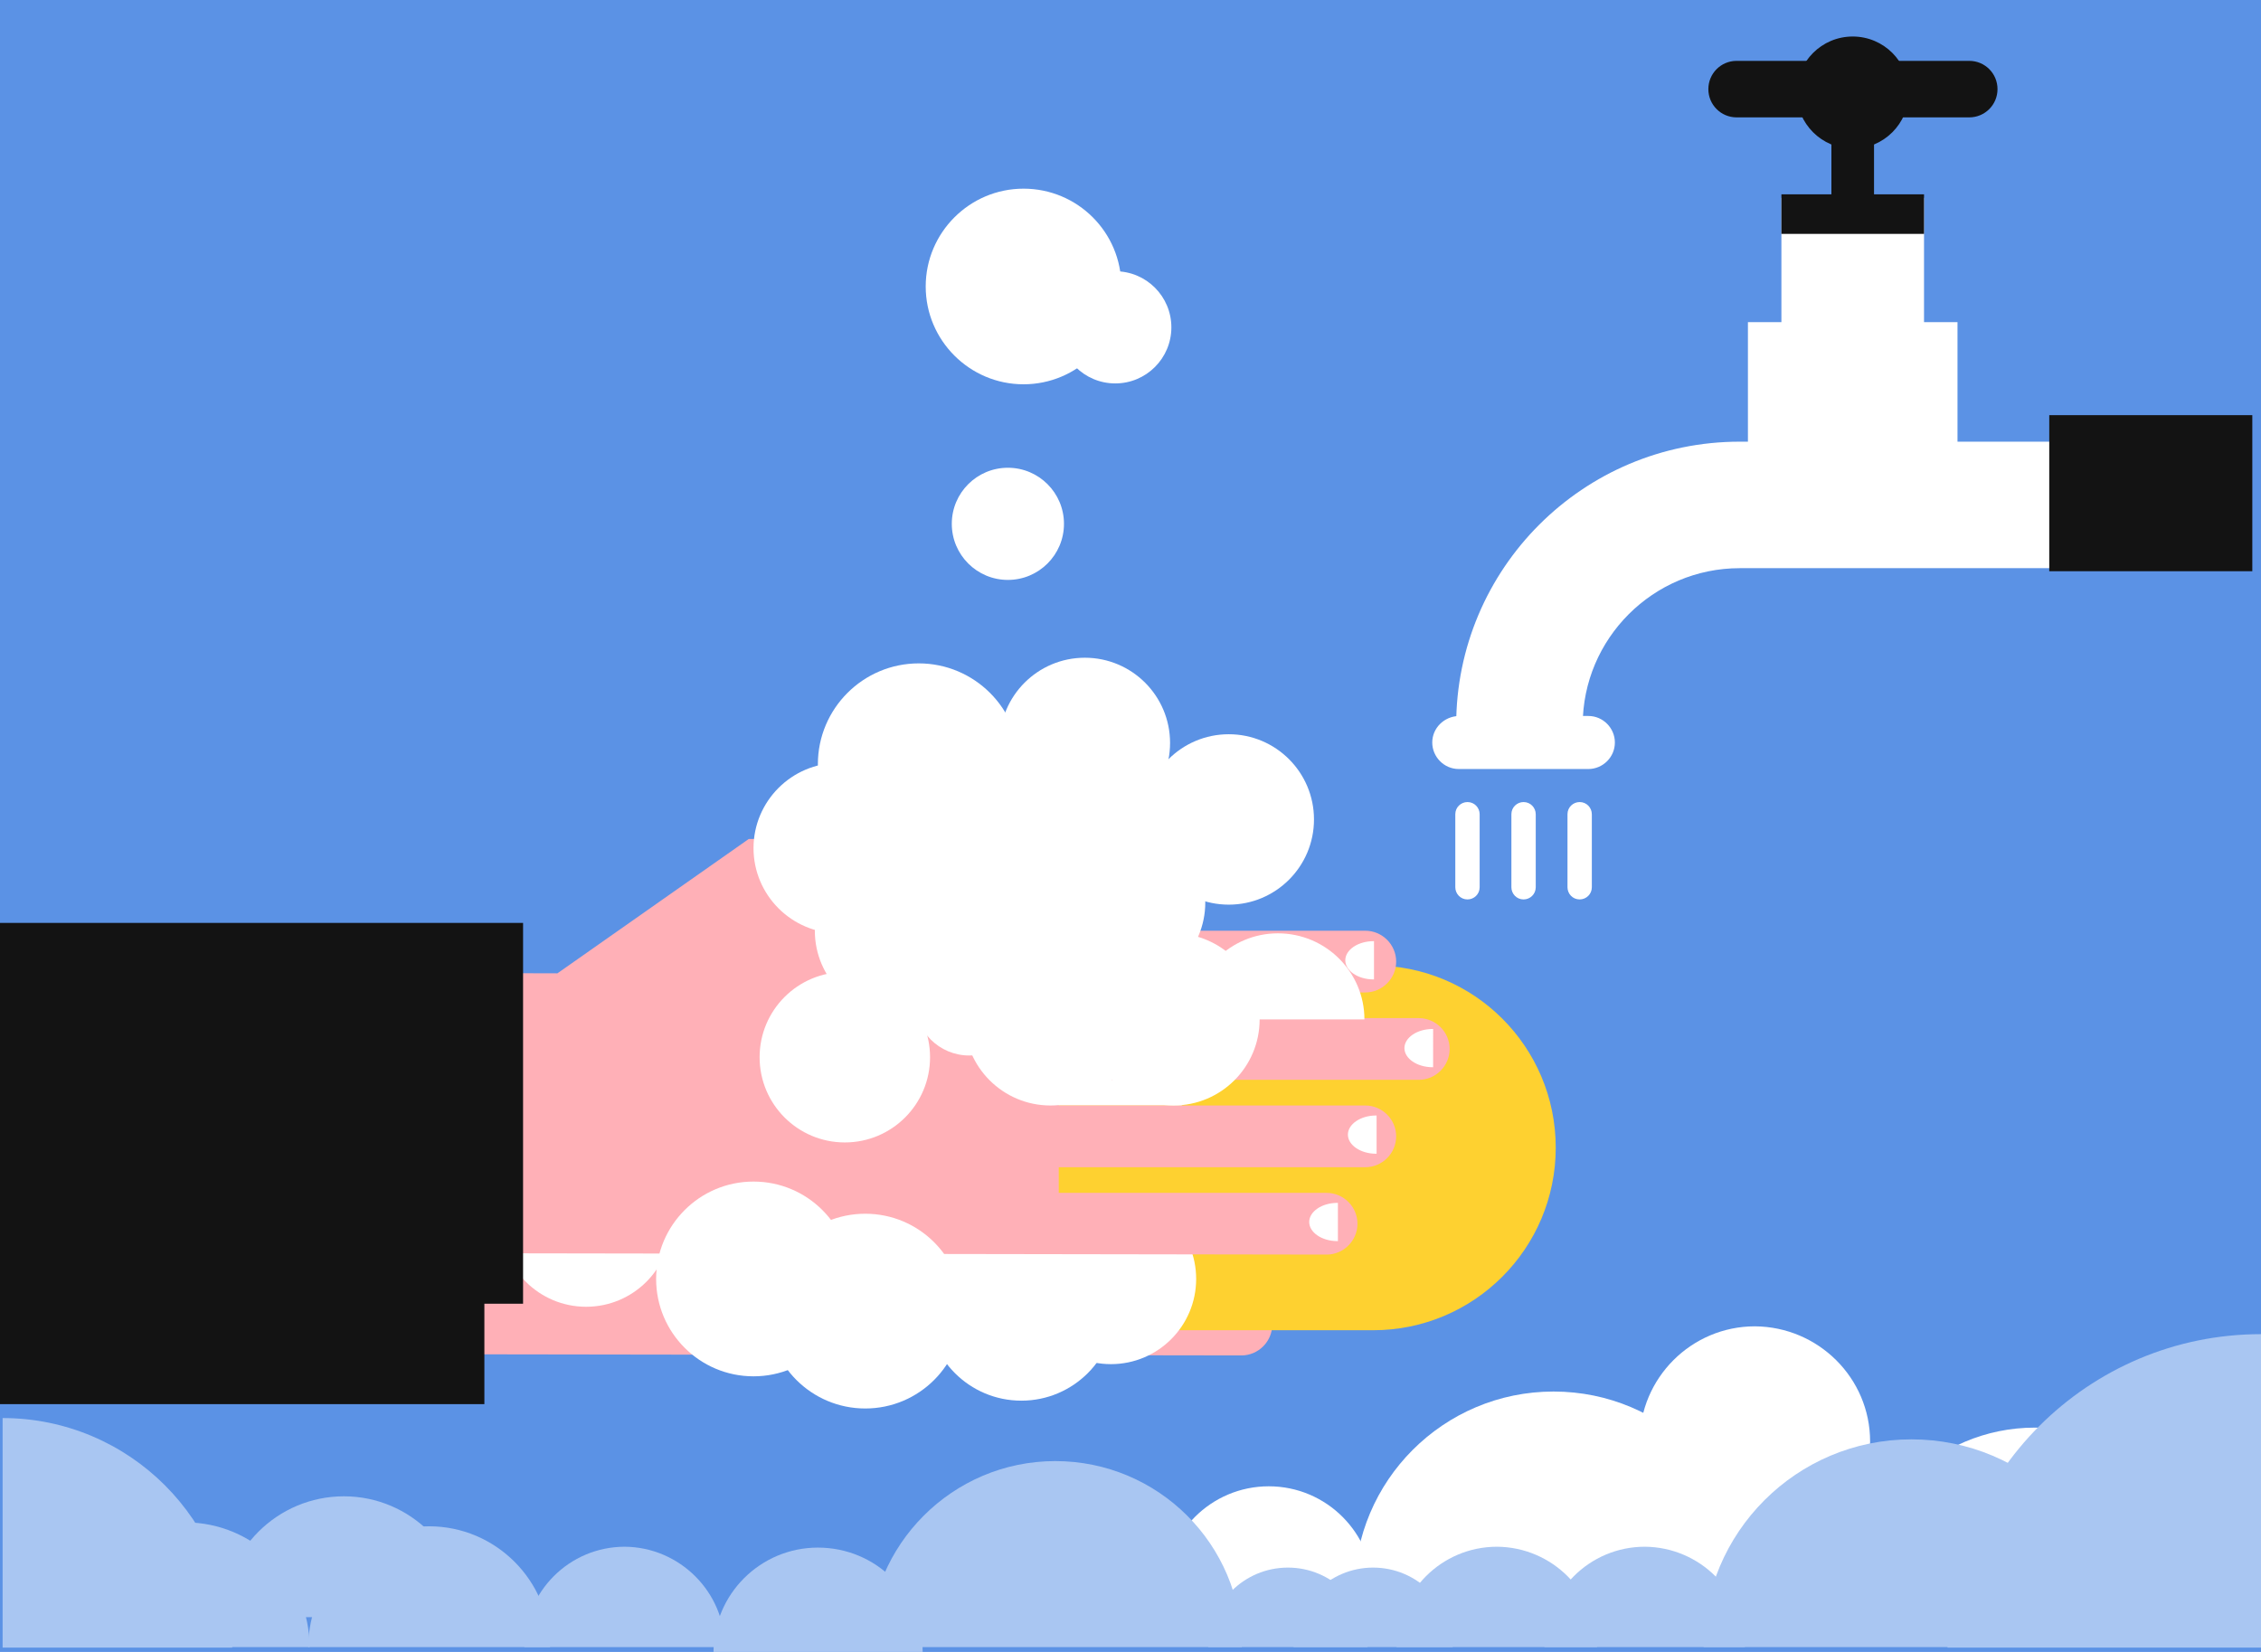 <?xml version="1.0" encoding="utf-8"?>
<!DOCTYPE svg PUBLIC "-//W3C//DTD SVG 1.1//EN" "http://www.w3.org/Graphics/SVG/1.1/DTD/svg11.dtd">
<svg version="1.1" xmlns="http://www.w3.org/2000/svg" xmlns:xlink="http://www.w3.org/1999/xlink" x="0px" y="0px" width="520px"
	 height="100%" viewBox="0 0 520 380" enable-background="new 0 0 520 380" xml:space="preserve" preserveAspectRatio="none">
<g id="FONDS">
	<rect fill="#5B92E5" width="520" height="380"/>
</g>
<g id="ILLUS">
	<circle fill="#FFFFFF" cx="231.8" cy="120.5" r="12.9"/>
	<circle fill="#FFFFFF" cx="256.5" cy="75.3" r="12.9"/>
	<path fill="#FFFFFF" d="M257.9,65.9c0,12.4-10.1,22.5-22.5,22.5c-12.4,0-22.5-10.1-22.5-22.5c0-12.4,10.1-22.5,22.5-22.5
		C247.8,43.4,257.9,53.4,257.9,65.9z"/>
	<path fill="#FFFFFF" d="M430.1,331.6c0,14.6-11.9,26.5-26.5,26.5c-14.6,0-26.5-11.9-26.5-26.5c0-14.6,11.9-26.5,26.5-26.5
		C418.2,305.2,430.1,317,430.1,331.6z"/>
	<path fill="#FFFFFF" d="M315.8,365.9h-48c0-13.2,10.7-24,24-24C305.1,341.9,315.8,352.7,315.8,365.9z"/>
	<path fill="#FFFFFF" d="M441.3,365.9h-48c0-13.2,10.7-24,24-24C430.6,341.9,441.3,352.7,441.3,365.9z"/>
	<path fill="#FFFFFF" d="M509.4,369.7h-82.7c0-22.8,18.5-41.3,41.3-41.3C490.9,328.3,509.4,346.8,509.4,369.7z"/>
	<path fill="#FFFFFF" d="M403.1,365.9h-91.6c0-25.3,20.5-45.8,45.8-45.8C382.6,320.1,403.1,340.6,403.1,365.9z"/>
	<g>
		<g>
			<path fill="#FFB0B7" d="M223.2,223.3c0,3.9-3.2,7.1-7.1,7.1h7.8v6.9h70.5c3.9,0,7.1,3.2,7.1,7.1c0,3.9-3.2,7.1-7.1,7.1h-70.5v5.9
				h82.8c3.9,0,7.1,3.2,7.1,7.1c0,3.9-3.2,7.1-7.1,7.1h-82.8v5.9h70.5c3.9,0,7.1,3.2,7.1,7.1c0,3.9-3.2,7.1-7.1,7.1h-70.5v5.9h61.6
				c3.9,0,7.1,3.2,7.1,7.1c0,3.9-3.2,7.1-7.1,7.1l-271.7-0.4v-64.5l94.7,0.2l44-30.9h63.5C220,216.2,223.2,219.4,223.2,223.3z"/>
			<path fill="#FFB0B7" d="M309.9,259.9C309.9,259.9,309.9,259.9,309.9,259.9c-3.6,0-6.5,2-6.5,4.4c0,2.4,2.9,4.4,6.5,4.4
				c0,0,0,0,0.1,0V259.9z"/>
			<path fill="#FFB0B7" d="M296.8,279.7C296.8,279.7,296.8,279.7,296.8,279.7c-3.6,0-6.5,2-6.5,4.4c0,2.4,2.9,4.4,6.5,4.4
				c0,0,0,0,0.1,0V279.7z"/>
			<path fill="#FFB0B7" d="M288,299.9C288,299.9,288,299.9,288,299.9c-3.6,0-6.5,2-6.5,4.4c0,2.4,2.9,4.4,6.5,4.4c0,0,0,0,0.1,0
				V299.9z"/>
			<path fill="#FFB0B7" d="M296.3,239.7C296.3,239.7,296.2,239.7,296.3,239.7c-3.6,0-6.5,2-6.5,4.4c0,2.4,2.9,4.4,6.5,4.4
				c0,0,0,0,0.1,0V239.7z"/>
			<path fill="#FFB0B7" d="M218.3,218.8C218.3,218.8,218.3,218.8,218.3,218.8c-3.6,0-6.5,2-6.5,4.4c0,2.4,2.9,4.4,6.5,4.4
				c0,0,0,0,0.1,0V218.8z"/>
		</g>
		<rect y="235.4" fill="#131313" width="111.4" height="87.6"/>
		<circle fill="#FFFFFF" cx="282.6" cy="188.5" r="19.6"/>
		<path fill="#FED130" d="M357.8,264c0,23.2-18.8,42-42,42H191.2c-23.2,0-41.9-18.8-41.9-42l0,0c0-23.2,18.8-41.9,41.9-41.9h124.6
			C339,222,357.8,240.8,357.8,264L357.8,264z"/>
		<path fill="#FFFFFF" d="M231.6,254.3h-28.3c0-7.8,6.3-14.1,14.1-14.1C225.2,240.1,231.6,246.5,231.6,254.3z"/>
		<path fill="#FFFFFF" d="M271.8,254.3h-51c0-14.1,11.4-25.5,25.5-25.5C260.4,228.8,271.8,240.2,271.8,254.3z"/>
		<circle fill="#FFFFFF" cx="255.5" cy="294.2" r="19.6"/>
		<circle fill="#FFFFFF" cx="234.9" cy="300.6" r="21.6"/>
		<circle fill="#FFFFFF" cx="134.8" cy="281" r="19.6"/>
		<g>
			<path fill="#FFB0B7" d="M242.8,200.1c0,3.9-3.2,7.1-7.1,7.1h7.8v6.9H314c3.9,0,7.1,3.2,7.1,7.1c0,3.9-3.2,7.1-7.1,7.1h-70.5v5.9
				h82.8c3.9,0,7.1,3.2,7.1,7.1c0,3.9-3.2,7.1-7.1,7.1h-82.8v5.9H314c3.9,0,7.1,3.2,7.1,7.1c0,3.9-3.2,7.1-7.1,7.1h-70.5v5.9h61.6
				c3.9,0,7.1,3.2,7.1,7.1c0,3.9-3.2,7.1-7.1,7.1l-252.6-0.4v-64.5l75.7,0.2l44-30.9h63.5C239.6,193,242.8,196.2,242.8,200.1z"/>
			<path fill="#FFFFFF" d="M329.5,236.7C329.5,236.7,329.5,236.7,329.5,236.7c-3.6,0-6.5,2-6.5,4.4c0,2.4,2.9,4.4,6.5,4.4
				c0,0,0,0,0.1,0V236.7z"/>
			<path fill="#FFFFFF" d="M316.5,256.6C316.4,256.6,316.4,256.6,316.5,256.6c-3.6,0-6.5,2-6.5,4.4c0,2.4,2.9,4.4,6.5,4.4
				c0,0,0,0,0.1,0V256.6z"/>
			<path fill="#FFFFFF" d="M307.6,276.7C307.6,276.7,307.6,276.7,307.6,276.7c-3.6,0-6.5,2-6.5,4.4c0,2.4,2.9,4.4,6.5,4.4
				c0,0,0,0,0.1,0V276.7z"/>
			<path fill="#FFFFFF" d="M315.9,216.5C315.9,216.5,315.9,216.5,315.9,216.5c-3.6,0-6.5,2-6.5,4.4c0,2.4,2.9,4.4,6.5,4.4
				c0,0,0,0,0.1,0V216.5z"/>
			<path fill="#FFFFFF" d="M238,195.6C237.9,195.6,237.9,195.6,238,195.6c-3.6,0-6.5,2-6.5,4.4s2.9,4.4,6.5,4.4c0,0,0,0,0.1,0V195.6
				z"/>
		</g>
		<circle fill="#FFFFFF" cx="222.9" cy="230.3" r="12.5"/>
		<circle fill="#FFFFFF" cx="194.3" cy="243.2" r="19.6"/>
		<circle fill="#FFFFFF" cx="173.3" cy="294.2" r="22.4"/>
		<circle fill="#FFFFFF" cx="199" cy="301.6" r="22.4"/>
		<path fill="#FFFFFF" d="M207,194.5c-10.8,0-19.6,8.8-19.6,19.6c0,10.8,8.8,19.6,19.6,19.6c10.8,0,19.6-8.8,19.6-19.6
			C226.6,203.3,217.8,194.5,207,194.5z"/>
		<path fill="#FFFFFF" d="M231.1,188c-10.8,0-19.6,8.8-19.6,19.6c0,10.8,8.8,19.6,19.6,19.6c10.8,0,19.6-8.8,19.6-19.6
			C250.7,196.8,242,188,231.1,188z"/>
		<path fill="#FFFFFF" d="M257.6,188c-10.8,0-19.6,8.8-19.6,19.6c0,10.8,8.8,19.6,19.6,19.6c10.8,0,19.6-8.8,19.6-19.6
			C277.2,196.8,268.5,188,257.6,188z"/>
		<circle fill="#FFFFFF" cx="249.5" cy="170.9" r="19.6"/>
		<path fill="#FFFFFF" d="M211.3,152.6c-12.8,0-23.2,10.4-23.2,23.2c0,12.8,10.4,23.2,23.2,23.2c12.8,0,23.2-10.4,23.2-23.2
			C234.5,163,224.1,152.6,211.3,152.6z"/>
		<path fill="#FFFFFF" d="M192.9,175.5c-10.8,0-19.6,8.8-19.6,19.6c0,10.8,8.8,19.6,19.6,19.6c10.8,0,19.6-8.8,19.6-19.6
			C212.5,184.3,203.7,175.5,192.9,175.5z"/>
		<path fill="#FFFFFF" d="M313.8,234.5h-39.7c0-11,8.9-19.8,19.8-19.8C304.9,214.7,313.8,223.6,313.8,234.5z"/>
		<path fill="#FFFFFF" d="M245.7,194.1h-28.6c0-7.9,6.4-14.3,14.3-14.3C239.3,179.8,245.7,186.2,245.7,194.1z"/>
		<path fill="#FFFFFF" d="M278.1,202.2h-39.7c0-11,8.9-19.8,19.8-19.8C269.3,182.4,278.1,191.3,278.1,202.2z"/>
		<circle fill="#FFFFFF" cx="269.9" cy="234.5" r="19.8"/>
		<circle fill="#FFFFFF" cx="241.6" cy="234.5" r="19.8"/>
		<rect y="212.3" fill="#131313" width="120.3" height="87.6"/>
	</g>
	<path fill="#FFFFFF" d="M334.9,166.8H364c0-19.9,16.2-36.1,36.1-36.1h88.9v-29.1h-88.9C364.1,101.6,334.9,130.8,334.9,166.8z"/>
	<path fill="#FFFFFF" d="M329.4,170.8c0,3.3,2.7,6.1,6.1,6.1h29.8c3.3,0,6.1-2.7,6.1-6.1l0,0c0-3.3-2.7-6.1-6.1-6.1h-29.8
		C332.1,164.8,329.4,167.5,329.4,170.8L329.4,170.8z"/>
	<rect x="421.2" y="18.7" fill="#131313" width="9.8" height="29.4"/>
	<g>
		<path fill="#A9C6F2" d="M487.5,378.9h-95.7c0-26.4,21.4-47.8,47.8-47.8C466.1,331.1,487.5,352.5,487.5,378.9z"/>
		<path fill="#A9C6F2" d="M401.3,378.9h-46.1c0-12.7,10.3-23.1,23.1-23.1C391,355.9,401.3,366.2,401.3,378.9z"/>
		<path fill="#A9C6F2" d="M367.3,378.9h-46.1c0-12.7,10.3-23.1,23.1-23.1C357,355.9,367.3,366.2,367.3,378.9z"/>
		<path fill="#A9C6F2" d="M314.5,378.9h-36.6c0-10.1,8.2-18.3,18.3-18.3C306.3,360.6,314.5,368.8,314.5,378.9z"/>
		<path fill="#A9C6F2" d="M334.1,378.9h-36.6c0-10.1,8.2-18.3,18.3-18.3C325.9,360.6,334.1,368.8,334.1,378.9z"/>
		<path fill="#A9C6F2" d="M166.7,378.9h-46.1c0-12.7,10.3-23.1,23.1-23.1C156.3,355.9,166.7,366.2,166.7,378.9z"/>
		<path fill="#A9C6F2" d="M126.5,378.9H70.9c0-15.4,12.5-27.8,27.8-27.8C114,351.1,126.5,363.6,126.5,378.9z"/>
		<path fill="#A9C6F2" d="M106.9,372H51.3c0-15.4,12.5-27.8,27.8-27.8C94.4,344.2,106.9,356.7,106.9,372z"/>
		<path fill="#A9C6F2" d="M71.2,378.9H13.9c0-15.8,12.8-28.7,28.7-28.7C58.4,350.2,71.2,363,71.2,378.9z"/>
		<path fill="#A9C6F2" d="M285.6,378.9h-85.7c0-23.6,19.2-42.8,42.8-42.8C266.4,336.1,285.6,355.3,285.6,378.9z"/>
		<path fill="#A9C6F2" d="M212.2,380h-48.1c0-13.3,10.8-24,24-24C201.5,356,212.2,366.7,212.2,380z"/>
		<path fill="#A9C6F2" d="M0.6,326.2C0.6,326.2,0.6,326.2,0.6,326.2c29.1,0,52.8,23.6,52.8,52.8H0.6V326.2z"/>
		<path fill="#A9C6F2" d="M520,306.9C520,306.9,520,306.9,520,306.9c-39.8,0-72.1,32.3-72.1,72.1H520V306.9z"/>
	</g>
	<circle fill="#131313" cx="426.1" cy="21.3" r="12.9"/>
	<rect x="409.7" y="45.5" fill="#FFFFFF" width="32.8" height="39.4"/>
	<rect x="409.7" y="44.7" fill="#131313" width="32.8" height="9.1"/>
	<rect x="471.3" y="95.5" fill="#131313" width="46.7" height="35.9"/>
	<polygon fill="#FFFFFF" points="450.2,104.1 450.2,74.1 402,74.1 402,107.7 	"/>
	<g>
		<path fill="#131313" d="M452.9,14h-24.5h-4.5h-24.5c-3.6,0-6.5,2.9-6.5,6.5s2.9,6.5,6.5,6.5h24.5h4.5h24.5c3.6,0,6.5-2.9,6.5-6.5
			S456.5,14,452.9,14z"/>
	</g>
	<g>
		<path fill="#FFFFFF" d="M340.3,204.1c0,1.6-1.3,2.8-2.8,2.8l0,0c-1.6,0-2.8-1.3-2.8-2.8v-16.8c0-1.6,1.3-2.8,2.8-2.8l0,0
			c1.6,0,2.8,1.3,2.8,2.8V204.1z"/>
		<path fill="#FFFFFF" d="M353.2,204.1c0,1.6-1.3,2.8-2.8,2.8l0,0c-1.6,0-2.8-1.3-2.8-2.8v-16.8c0-1.6,1.3-2.8,2.8-2.8l0,0
			c1.6,0,2.8,1.3,2.8,2.8V204.1z"/>
		<path fill="#FFFFFF" d="M366.1,204.1c0,1.6-1.3,2.8-2.8,2.8l0,0c-1.6,0-2.8-1.3-2.8-2.8v-16.8c0-1.6,1.3-2.8,2.8-2.8l0,0
			c1.6,0,2.8,1.3,2.8,2.8V204.1z"/>
	</g>
</g>
</svg>
